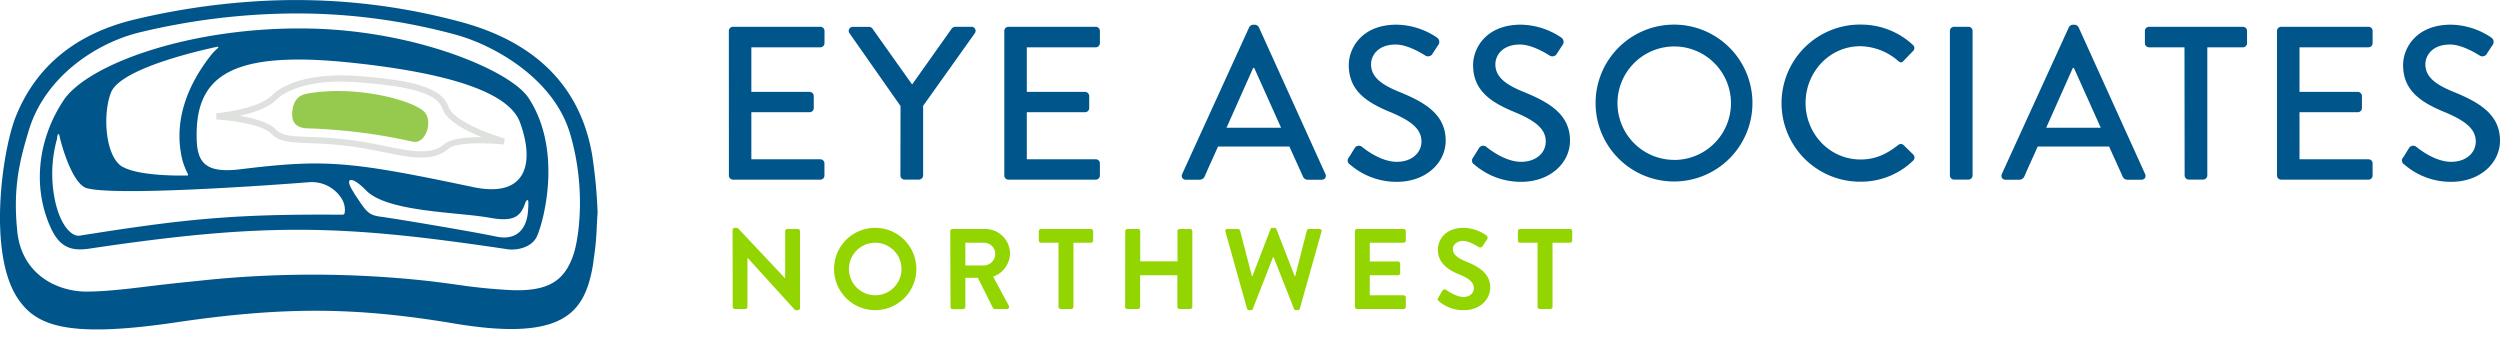 <svg id="Layer_1" data-name="Layer 1" xmlns="http://www.w3.org/2000/svg" viewBox="0 0 828.71 114.67"><defs><style>.cls-1{fill:#00558b;}.cls-2{fill:#96ca4f;}.cls-3{fill:#dfe1df;}.cls-4{fill:none;}.cls-5{fill:#93d500;}</style></defs><path class="cls-1" d="M241.6,10.26A1.38,1.38,0,0,1,243,8.88h28.94a1.37,1.37,0,0,1,1.37,1.38v4.05a1.37,1.37,0,0,1-1.37,1.37H249.06V30.45h19.31a1.42,1.42,0,0,1,1.38,1.37v4a1.38,1.38,0,0,1-1.38,1.38H249.06V52.8h22.86a1.37,1.37,0,0,1,1.37,1.38v4a1.37,1.37,0,0,1-1.37,1.37H243a1.37,1.37,0,0,1-1.38-1.37Z"/><path class="cls-1" d="M298.51,35.15,281.58,11a1.34,1.34,0,0,1,1.16-2.1h5.36a1.43,1.43,0,0,1,1.15.66L302.35,28,315.44,9.54a1.57,1.57,0,0,1,1.16-.66H322a1.34,1.34,0,0,1,1.16,2.1L306,35.08V58.16a1.42,1.42,0,0,1-1.38,1.37h-4.77a1.37,1.37,0,0,1-1.38-1.37Z"/><path class="cls-1" d="M332.91,10.26a1.38,1.38,0,0,1,1.38-1.38h28.94a1.37,1.37,0,0,1,1.37,1.38v4.05a1.37,1.37,0,0,1-1.37,1.37H340.37V30.45h19.32a1.42,1.42,0,0,1,1.37,1.37v4a1.37,1.37,0,0,1-1.37,1.38H340.37V52.8h22.86a1.37,1.37,0,0,1,1.37,1.38v4a1.37,1.37,0,0,1-1.37,1.37H334.29a1.37,1.37,0,0,1-1.38-1.37Z"/><path class="cls-1" d="M391.89,57.65,414.1,9a1.69,1.69,0,0,1,1.23-.8h.72a1.65,1.65,0,0,1,1.23.8l22.07,48.69a1.28,1.28,0,0,1-1.23,1.88h-4.56a1.67,1.67,0,0,1-1.66-1.09l-4.49-9.91H403.75c-1.44,3.33-3,6.59-4.41,9.91a1.82,1.82,0,0,1-1.66,1.09h-4.56a1.27,1.27,0,0,1-1.23-1.88m32.77-15.34-8.9-19.82h-.36l-8.83,19.82Z"/><path class="cls-1" d="M447.1,52.22c.65-.94,1.23-2,1.88-3a1.64,1.64,0,0,1,2.46-.58c.43.36,6,5,11.58,5,5,0,8.17-3,8.17-6.73,0-4.34-3.76-7.09-10.92-10-7.38-3.12-13.17-6.95-13.17-15.35,0-5.64,4.34-13.38,15.84-13.38a24.47,24.47,0,0,1,13.39,4.27,1.71,1.71,0,0,1,.43,2.46c-.58.87-1.23,1.88-1.81,2.75a1.71,1.71,0,0,1-2.53.72c-.51-.29-5.57-3.62-9.77-3.62-6.07,0-8.17,3.84-8.17,6.52,0,4.12,3.18,6.65,9.19,9.11,8.39,3.4,15.55,7.38,15.55,16.21,0,7.53-6.73,13.67-16.13,13.67a23.48,23.48,0,0,1-15.56-5.71,1.52,1.52,0,0,1-.43-2.32"/><path class="cls-1" d="M488.31,52.22c.65-.94,1.23-2,1.88-3a1.64,1.64,0,0,1,2.46-.58c.43.36,6,5,11.57,5,5,0,8.18-3,8.18-6.73,0-4.34-3.76-7.09-10.92-10-7.38-3.12-13.17-6.95-13.17-15.35,0-5.64,4.34-13.38,15.84-13.38a24.51,24.51,0,0,1,13.39,4.27,1.72,1.72,0,0,1,.43,2.46c-.58.87-1.23,1.88-1.81,2.75a1.71,1.71,0,0,1-2.53.72c-.51-.29-5.57-3.62-9.77-3.62-6.07,0-8.17,3.84-8.17,6.52,0,4.12,3.18,6.65,9.18,9.11,8.4,3.4,15.56,7.38,15.56,16.21,0,7.53-6.73,13.67-16.13,13.67a23.48,23.48,0,0,1-15.56-5.71,1.52,1.52,0,0,1-.43-2.32"/><path class="cls-1" d="M554.91,8.16a26,26,0,1,1-26,26.12,26,26,0,0,1,26-26.12m0,44.86a18.81,18.81,0,1,0-18.74-18.74A18.81,18.81,0,0,0,554.91,53"/><path class="cls-1" d="M616.58,8.16a25.11,25.11,0,0,1,17.51,6.73,1.35,1.35,0,0,1,.08,2L631,20.17c-.5.65-1.16.65-1.81,0a19.64,19.64,0,0,0-12.51-4.85c-10.35,0-18.16,8.69-18.16,18.81s7.88,18.74,18.23,18.74c5.28,0,9-2.09,12.44-4.77a1.34,1.34,0,0,1,1.74-.08l3.33,3.26a1.38,1.38,0,0,1-.07,1.95,24.85,24.85,0,0,1-17.59,7,26,26,0,1,1,0-52.09"/><path class="cls-1" d="M647.73,8.88h4.78a1.37,1.37,0,0,1,1.37,1.37v47.9a1.38,1.38,0,0,1-1.37,1.38h-4.78a1.37,1.37,0,0,1-1.37-1.37V10.26A1.37,1.37,0,0,1,647.73,8.88Z"/><path class="cls-1" d="M663.59,57.65,685.81,9a1.65,1.65,0,0,1,1.23-.8h.72A1.69,1.69,0,0,1,689,9l22.07,48.69a1.28,1.28,0,0,1-1.23,1.88h-4.56a1.68,1.68,0,0,1-1.67-1.09l-4.48-9.91H675.46c-1.45,3.33-3,6.59-4.42,9.91a1.8,1.8,0,0,1-1.66,1.09h-4.56a1.28,1.28,0,0,1-1.23-1.88m32.78-15.34-8.9-19.82h-.36l-8.83,19.82Z"/><path class="cls-1" d="M724.12,15.68H712.33A1.37,1.37,0,0,1,711,14.31V10.26a1.38,1.38,0,0,1,1.38-1.38h31.11a1.38,1.38,0,0,1,1.37,1.38v4.05a1.37,1.37,0,0,1-1.37,1.37h-11.8V58.16a1.42,1.42,0,0,1-1.37,1.37h-4.78a1.42,1.42,0,0,1-1.37-1.37Z"/><path class="cls-1" d="M754.79,10.26a1.38,1.38,0,0,1,1.38-1.38h28.94a1.37,1.37,0,0,1,1.37,1.38v4.05a1.37,1.37,0,0,1-1.37,1.37H762.25V30.45h19.31a1.42,1.42,0,0,1,1.38,1.37v4a1.38,1.38,0,0,1-1.38,1.38H762.25V52.8h22.86a1.37,1.37,0,0,1,1.37,1.38v4a1.37,1.37,0,0,1-1.37,1.37H756.17a1.37,1.37,0,0,1-1.38-1.37Z"/><path class="cls-1" d="M796.59,52.22c.65-.94,1.23-2,1.88-3a1.64,1.64,0,0,1,2.46-.58c.44.36,6,5,11.58,5,5,0,8.17-3,8.17-6.73,0-4.34-3.76-7.09-10.92-10-7.38-3.12-13.17-6.95-13.17-15.35,0-5.64,4.34-13.38,15.85-13.38a24.46,24.46,0,0,1,13.38,4.27,1.72,1.72,0,0,1,.44,2.46c-.58.87-1.23,1.88-1.81,2.75a1.72,1.72,0,0,1-2.54.72c-.5-.29-5.57-3.62-9.76-3.62-6.08,0-8.18,3.84-8.18,6.52,0,4.12,3.18,6.65,9.19,9.11,8.39,3.4,15.55,7.38,15.55,16.21,0,7.53-6.72,13.67-16.13,13.67A23.42,23.42,0,0,1,797,54.54a1.52,1.52,0,0,1-.44-2.32"/><path class="cls-1" d="M198.09,70.29a165.41,165.41,0,0,0-1.81-19c-3.89-22.44-18.51-37.25-43.46-44A209.64,209.64,0,0,0,82.71.58a235.81,235.81,0,0,0-38,5.86C25.21,11.09,11.91,21.94,5.21,38.7.75,49.88-4.21,84.08,6,99.09c5.89,8.64,15.74,13.18,52.26,7.78s60.28-5,92.48.39,40.79-1.93,44.36-13.17a44.64,44.64,0,0,0,1.73-8.4,88.76,88.76,0,0,0,1-10.77c.08-1.47.16-2.94.26-4.4v-.23ZM5.73,76.62c-1.59-15,1.14-24.39,3.74-33.17,5.39-18.18,22.68-29.35,37-32.76A223.16,223.16,0,0,1,98.17,4.46a200.59,200.59,0,0,1,52.75,7C163.74,14.93,183.59,26,189,44.39s2.79,34.87,1.16,39.8c-3,9.08-8.5,12.32-20.23,12a187.38,187.38,0,0,1-19.17-1.92c-3.26-.44-6.63-.9-10-1.26a351.06,351.06,0,0,0-73.05-.12l-9.61,1c-9.63,1-20.36,2.73-29.38,2.77s-21.45-5.07-23-20m19.16,30,.24,0-.24,0"/><path class="cls-1" d="M21,33.35C29,21.2,63.74,8.61,103,9.47c35.24.77,66.22,14,72.15,22.92,11.17,16.85,5.41,40,2.9,45.81-1.66,3.87-6.73,4.87-9.84,4.41-53.88-8-79.15-9.09-138.61-.19-6.17.93-10-.52-13-7.42-5.84-13.25-4-28.92,4.41-41.65M156.75,62c18.3,3.87,20.39-8.5,15.6-21.47-4.09-11.07-27.84-16.8-55.85-19.75-39.34-4.14-51.4,4.1-51.32,24.08,0,8.38,2.07,12.75,14.38,11.26,27.91-3.39,35.93-2.83,77.19,5.88M113.1,71.17c1.05,0,1.13-.09,1.21-1.15a7,7,0,0,0-1-4.08,11.65,11.65,0,0,0-10.6-5.56c-22.9,1.78-65.24,4.4-73.9,2C23.71,61,19.93,46.47,19.68,44.81c0-.15-.18-.28-.27-.42-.11.13-.3.24-.33.39-.1.43-.1.89-.2,1.33a43,43,0,0,0-1,18.44c1.49,9.33,5.57,14,8.53,13.56,34.54-5.47,50.7-7.21,86.7-6.94M40.78,55.36c5.91,3.24,20.69,2.81,21.1,2.83s.6-.18.37-.58a23.93,23.93,0,0,1-1.78-4.52c-3-12.15,1.11-24.16,9.45-34.78A16.66,16.66,0,0,1,72.15,16c.5-.46.12-.57-.32-.46s-31.47,6.4-35,15.05c-2.89,7.12-2,21.55,3.92,24.79m76.52,8.51c4.07,6.1,4.6,7.36,8.83,7.93,6.86.94,32.6,5.33,38.16,6.56,7.36,1.63,10.38-2.92,10.77-8.42.18-2.44.18-3.53-.1-3.61s-.59.25-.85,1c-1.47,4.41-3.86,6.26-11.47,4.87-11.17-2-34.3-1.89-41.3-9.14-4.85-5-7.48-4.36-4,.78"/><path class="cls-2" d="M141,37.51c2.41,3.24,0,10.48-4.34,9.42A183.9,183.9,0,0,0,102,42.55c-3.93-.09-5.08-2.11-5.14-4.31-.07-3,.89-6.4,4.62-7.13,16.07-3.13,36.47,2.24,39.57,6.4"/><path class="cls-3" d="M139.77,52.25c-3.66,0-7.88-.85-12.61-1.8-3.21-.65-6.54-1.32-10.1-1.82a138.63,138.63,0,0,0-14.56-1.16c-6.18-.25-9.91-.39-12.65-3.2-3.13-3.19-14.15-4.44-18.14-4.65l0-2.08c.13,0,13.78-1.23,18.51-6C94,27.69,103.54,24,118.94,25.21c16.66,1.31,27.44,3.46,29.72,10.15,1.62,4.78,14,9.22,18.68,10.53l-.39,2c-4.15-.43-15.52-1-18.3,1.42-2.45,2.15-5.42,2.9-8.88,2.9M79.48,38.41c4.43.74,9.57,2.07,11.86,4.41s5.39,2.33,11.24,2.56a141.2,141.2,0,0,1,14.76,1.19c3.63.5,7,1.18,10.24,1.83,8.62,1.75,15.43,3.12,19.7-.62,2.22-1.94,7.71-2.33,12.37-2.33-5.24-2.1-11.6-5.39-13-9.42-1.9-5.59-12.53-7.53-27.91-8.74C99.83,25.81,92.88,31.79,91.68,33c-2.75,2.78-7.86,4.44-12.2,5.41"/><rect class="cls-4" width="828.71" height="114.67"/><path class="cls-5" d="M242.84,76.21a.72.72,0,0,1,.73-.68h.94l15.76,16.75h0V76.63a.72.72,0,0,1,.72-.72h3.49a.74.74,0,0,1,.72.72v25.5a.71.71,0,0,1-.72.68h-.91L247.77,85.42h0v16.29a.72.72,0,0,1-.72.72h-3.44a.75.75,0,0,1-.73-.72Z"/><path class="cls-5" d="M290.08,75.53a13.64,13.64,0,1,1-13.6,13.68,13.61,13.61,0,0,1,13.6-13.68m0,22.35a8.71,8.71,0,1,0-8.67-8.67,8.73,8.73,0,0,0,8.67,8.67"/><path class="cls-5" d="M315,76.63a.72.72,0,0,1,.72-.72h10.84a8.2,8.2,0,0,1,8.25,8.14,8.37,8.37,0,0,1-5.6,7.66l5.19,9.62a.72.72,0,0,1-.65,1.1h-4a.65.65,0,0,1-.61-.34l-5-10H320v9.66a.74.74,0,0,1-.72.72h-3.48a.72.72,0,0,1-.72-.72ZM326.17,88a3.86,3.86,0,0,0,3.75-3.87,3.76,3.76,0,0,0-3.75-3.67H320V88Z"/><path class="cls-5" d="M350.87,80.46h-5.8a.72.72,0,0,1-.72-.72V76.63a.72.72,0,0,1,.72-.72h16.55a.73.73,0,0,1,.73.72v3.11a.73.73,0,0,1-.73.72h-5.79v21.25a.74.74,0,0,1-.72.72h-3.52a.74.74,0,0,1-.72-.72Z"/><path class="cls-5" d="M373,76.63a.74.74,0,0,1,.72-.72h3.52a.73.73,0,0,1,.73.72v10h12.35v-10a.72.72,0,0,1,.72-.72h3.48a.74.74,0,0,1,.72.72v25.08a.74.74,0,0,1-.72.72H391a.72.72,0,0,1-.72-.72V91.25H377.93v10.46a.73.73,0,0,1-.73.72h-3.52a.74.74,0,0,1-.72-.72Z"/><path class="cls-5" d="M406.22,76.82a.66.66,0,0,1,.68-.91h3.49a.78.78,0,0,1,.68.53L415,91.56h.15l6-15.61a.6.6,0,0,1,.64-.42h.68a.6.6,0,0,1,.64.42l6.07,15.61h.15l3.86-15.12a.78.78,0,0,1,.69-.53h3.48a.66.66,0,0,1,.68.91l-7.16,25.46a.73.73,0,0,1-.68.53h-.61a.64.64,0,0,1-.64-.42l-6.78-17.16H422l-6.71,17.16a.63.63,0,0,1-.64.42h-.61a.73.73,0,0,1-.68-.53Z"/><path class="cls-5" d="M449.14,76.63a.72.72,0,0,1,.72-.72h15.42a.72.72,0,0,1,.72.72v3.11a.72.72,0,0,1-.72.72H454.06v6.21h9.36a.74.74,0,0,1,.72.72v3.14a.72.72,0,0,1-.72.72h-9.36v6.63h11.22a.72.72,0,0,1,.72.72v3.11a.72.72,0,0,1-.72.72H449.86a.72.72,0,0,1-.72-.72Z"/><path class="cls-5" d="M476.75,98.72l1.37-2.35a.88.88,0,0,1,1.29-.27c.18.12,3.25,2.35,5.72,2.35,2,0,3.44-1.28,3.44-2.91,0-1.94-1.62-3.26-4.81-4.55-3.56-1.44-7.12-3.71-7.12-8.19,0-3.37,2.5-7.27,8.53-7.27a13.31,13.31,0,0,1,7.57,2.54.93.93,0,0,1,.23,1.25l-1.44,2.16a1,1,0,0,1-1.33.45c-.3-.19-3.18-2.08-5.26-2.08s-3.34,1.44-3.34,2.65c0,1.78,1.41,3,4.47,4.24,3.68,1.48,7.92,3.68,7.92,8.57,0,3.9-3.37,7.5-8.71,7.5a12.25,12.25,0,0,1-8.34-3c-.34-.35-.53-.53-.19-1.14"/><path class="cls-5" d="M509.67,80.46h-5.79a.72.72,0,0,1-.72-.72V76.63a.72.72,0,0,1,.72-.72h16.55a.73.73,0,0,1,.73.72v3.11a.73.73,0,0,1-.73.72h-5.79v21.25a.74.74,0,0,1-.72.72H510.4a.75.75,0,0,1-.73-.72Z"/></svg>